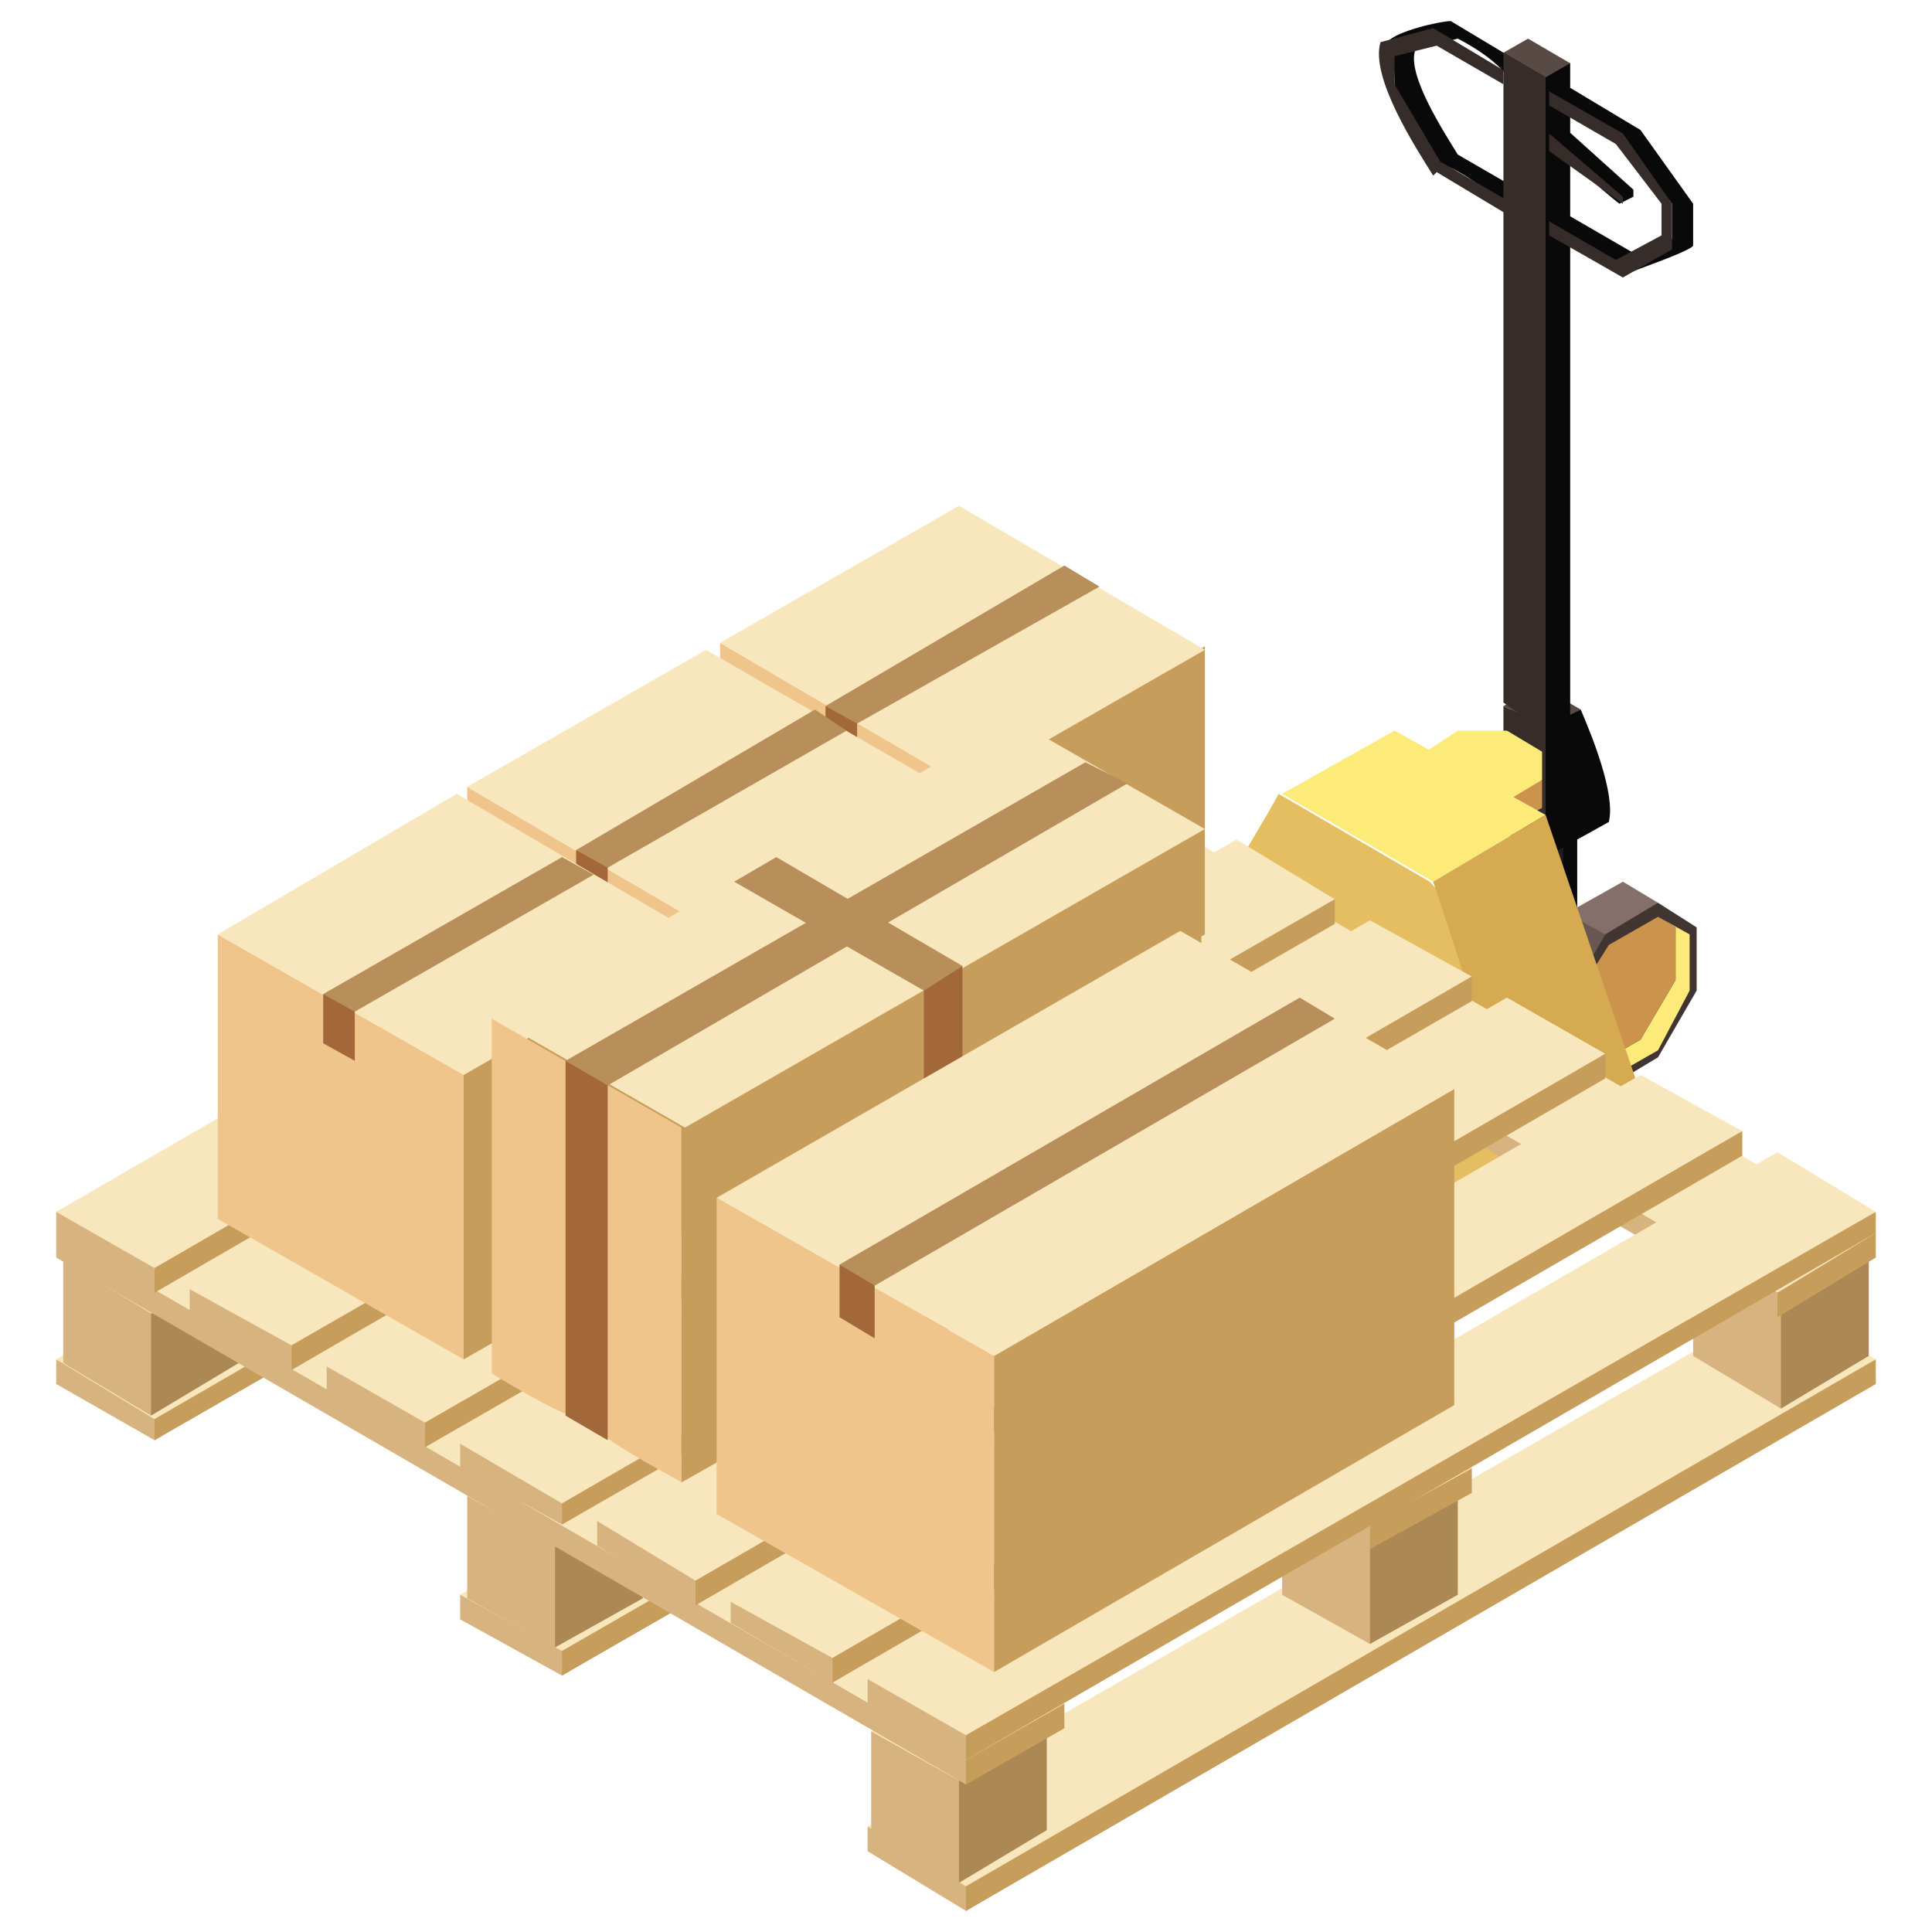 <?xml version="1.0" encoding="UTF-8"?><svg id="Ebene_1" xmlns="http://www.w3.org/2000/svg" viewBox="0 0 55 55"><defs><style>.cls-1{fill:#d7b37f;}.cls-1,.cls-2,.cls-3,.cls-4,.cls-5,.cls-6,.cls-7,.cls-8,.cls-9,.cls-10,.cls-11,.cls-12,.cls-13,.cls-14,.cls-15,.cls-16,.cls-17,.cls-18,.cls-19,.cls-20{stroke-width:0px;}.cls-2{fill:#846f6a;}.cls-3{fill:#f8e7bc;}.cls-4{fill:#403531;}.cls-5{fill:#fcea79;}.cls-6{fill:#695851;}.cls-7{fill:#f7dfaf;}.cls-8{fill:#b88f5b;}.cls-9{fill:#cc934c;}.cls-10{fill:#090909;}.cls-11{fill:#c79d5c;}.cls-12{fill:#d6aa51;}.cls-13{fill:#362d2a;}.cls-14{fill:#584a44;}.cls-15{fill:#221b1b;}.cls-16{fill:#a2683a;}.cls-17{fill:#efc58b;}.cls-18{fill:#554541;}.cls-19{fill:#ac8854;}.cls-20{fill:#e4be60;}</style></defs><polygon class="cls-10" points="44.9 23.3 44.9 26.6 44.5 26.9 44.4 23.5 44.9 23.3"/><polygon class="cls-15" points="44.5 23.6 44.5 26.9 44 26.9 43.5 23.3 44.5 23.6"/><polygon class="cls-13" points="44 23.6 44 26.9 43.5 26.6 43.5 23.3 44 23.6"/><path class="cls-14" d="m43.5,23v.3l.4.2c.3,0,.8,0,1-.2v-.3s-.4-.2-.4-.2h-.6l-.4.2Z"/><polygon class="cls-18" points="44.6 30.3 43.5 29.7 43.5 27.9 45.1 28.2 44.6 30.3"/><polygon class="cls-6" points="44.6 28.5 43.5 27.9 44.6 26 47.2 25.7 44.6 28.5"/><polygon class="cls-2" points="45.7 26.6 44.6 26 46.2 25.1 47.2 25.7 45.7 26.6"/><polygon class="cls-4" points="48.3 26.4 47.2 25.7 45.7 26.6 44.6 28.5 44.6 30.3 45.7 31 47.2 30.1 48.3 28.2 48.3 26.4"/><polygon class="cls-5" points="48.1 26.6 48.1 28.2 47.2 29.9 45.8 30.7 45.3 30.4 46.7 29.6 47.7 27.9 47.7 26.4 47.2 26.1 48.1 26.6"/><polygon class="cls-9" points="47.7 26.4 47.7 27.9 46.7 29.6 45.3 30.4 44.8 30.1 44.8 28.5 45.8 26.9 47.2 26.1 47.7 26.4"/><path class="cls-10" d="m41.1,4.7c.6.2,1.5.9,2,1.4l.3-.2v-.4l-1.9-1.1c-.3-.5-1.5-2.3-1.2-3l1.2-.3c.4.2,1.4.8,1.5,1.3l.3-.2v-.4l-2-1.2c-.3,0-1.6.3-1.8.6.2.3.2,1,.2,1.3,0,0,1.4,2.3,1.4,2.3Z"/><path class="cls-13" d="m40.9,4.9l2,1.2v-.4s-1.9-1.1-1.9-1.1l-1.3-2.2v-.8l1.2-.3,1.9,1.1v-.4l-2-1.2-1.5.4c-.3,1,1,3,1.5,3.8Z"/><path class="cls-10" d="m44,24.4l1.8-1c.2-.8-.5-2.5-.8-3.2h-2.1c0-.1,1.2,4.2,1.2,4.2Z"/><polygon class="cls-14" points="44 20.7 42.8 20.1 43.8 19.5 45 20.2 44 20.7"/><polygon class="cls-13" points="44 24.4 42.8 23.7 42.8 20.1 44 20.7 44 24.4"/><polygon class="cls-10" points="44 20.7 44.3 20.8 44.7 20.4 44.7 1.8 42.8 1.5 44 20.7"/><polygon class="cls-14" points="44 2.2 42.8 1.5 43.5 1.1 44.7 1.8 44 2.2"/><path class="cls-13" d="m44,20.7c-.3,0-.9-.5-1.2-.7V1.5l1.2.7v18.5Z"/><path class="cls-10" d="m46.5,5.6l-.4.2c-.5-.4-1.7-1.4-2-2l.4-.2,2,1.8v.2Z"/><polygon class="cls-13" points="46.2 5.8 44.1 4.3 44.1 3.8 46.2 5.6 46.2 5.8"/><path class="cls-10" d="m46.1,7.7l-1.9-1.4.4-.2,1.9,1.1,1.1-.4v-1s-1.3-1.7-1.3-1.7l-2-1.4.4-.2,2,1.2,1.5,2.1v1.2c-.2.2-1.7.7-1.9.8Z"/><polygon class="cls-13" points="46.2 7.9 44.1 6.7 44.1 6.3 46 7.4 47.3 6.7 47.3 5.8 46 4.1 44.1 3 44.1 2.6 46.2 3.8 47.6 5.8 47.6 7.1 46.2 7.9"/><polygon class="cls-9" points="43.9 23 42.7 23.6 42.7 22.5 43.9 22.2 43.9 23"/><polygon class="cls-5" points="43.9 22.2 43.9 21.4 42.9 20.8 41.5 20.8 40.6 21.4 40.6 22.2 41.5 22.8 42.9 22.8 43.9 22.2"/><path class="cls-20" d="m46.9,31.7l-3.3,3.3-10.1-5.8c-.6-1.1,2.4-5.6,2.9-6.6l4.3,2.5,6.1,6.6Z"/><polygon class="cls-5" points="44 23.2 39.7 20.8 36.5 22.6 40.8 25.1 44 23.2"/><path class="cls-9" d="m46.9,33.1v-1.4h-2.4c-.4.7-1,2.4-.8,3.3l3.3-1.9Z"/><polygon class="cls-12" points="46.9 31.7 44 23.2 40.8 25.1 43.6 33.6 46.9 31.7"/><polygon class="cls-1" points="1.6 39.4 1.6 38.7 30.3 25.4 4.4 41 1.6 39.4"/><polygon class="cls-3" points="4.4 40.4 1.6 38.7 27.5 23.8 30.3 25.4 4.4 40.4"/><polygon class="cls-11" points="4.4 41 4.4 40.4 30.3 25.4 30.3 26.1 4.4 41"/><polygon class="cls-19" points="6.8 35.9 6.8 38.8 4.3 40.3 1.8 35.9 6.8 35.9"/><polygon class="cls-7" points="4.3 37.4 1.8 35.9 4.3 34.5 6.8 35.9 4.3 37.4"/><polygon class="cls-1" points="4.3 37.4 4.3 40.3 1.8 38.8 1.8 35.9 4.3 37.4"/><polygon class="cls-19" points="18.5 29.2 18.5 32.1 16 33.5 13.5 29.2 18.5 29.2"/><polygon class="cls-7" points="16 30.6 13.5 29.2 16 27.7 18.5 29.2 16 30.6"/><polygon class="cls-1" points="16 30.6 16 33.5 13.5 32.1 13.5 29.2 16 30.6"/><polygon class="cls-19" points="30.2 22.4 30.2 25.3 27.7 26.7 25.2 22.4 30.2 22.4"/><polygon class="cls-7" points="27.7 23.9 25.2 22.4 27.7 21 30.2 22.4 27.7 23.9"/><polygon class="cls-1" points="27.7 23.9 27.7 26.7 25.2 25.3 25.2 22.4 27.7 23.9"/><polygon class="cls-1" points="13.1 46.1 13.1 45.4 41.9 32.1 16 47.7 13.1 46.1"/><polygon class="cls-3" points="16 47 13.1 45.4 39 30.4 41.9 32.1 16 47"/><polygon class="cls-11" points="16 47.7 16 47 41.9 32.1 41.9 32.8 16 47.7"/><polygon class="cls-19" points="18.3 42.6 18.3 45.5 15.8 46.9 13.3 42.6 18.3 42.6"/><polygon class="cls-7" points="15.8 44 13.3 42.6 15.8 41.2 18.3 42.6 15.8 44"/><polygon class="cls-1" points="15.8 44 15.8 46.9 13.3 45.5 13.3 42.6 15.8 44"/><polygon class="cls-19" points="30 35.8 30 38.7 27.5 40.2 25 35.8 30 35.8"/><polygon class="cls-7" points="27.5 37.3 25 35.8 27.5 34.4 30 35.8 27.5 37.3"/><polygon class="cls-1" points="27.5 37.3 27.5 40.2 25 38.7 25 35.8 27.5 37.3"/><polygon class="cls-19" points="41.7 29.1 41.7 32 39.2 33.4 36.7 29.1 41.7 29.1"/><polygon class="cls-7" points="39.2 30.5 36.7 29.1 39.2 27.6 41.7 29.1 39.2 30.5"/><polygon class="cls-1" points="39.2 30.5 39.2 33.4 36.7 32 36.7 29.1 39.2 30.5"/><polygon class="cls-1" points="24.7 52.7 24.7 52 53.4 38.7 27.5 54.4 24.7 52.7"/><polygon class="cls-3" points="27.5 53.7 24.7 52 50.6 37.1 53.4 38.7 27.5 53.7"/><polygon class="cls-11" points="27.5 54.4 27.5 53.7 53.4 38.7 53.4 39.4 27.5 54.4"/><polygon class="cls-19" points="29.8 49.3 29.8 52.1 27.3 53.6 24.8 49.3 29.8 49.3"/><polygon class="cls-7" points="27.3 50.7 24.8 49.3 27.3 47.8 29.8 49.3 27.3 50.7"/><polygon class="cls-1" points="27.3 50.7 27.3 53.6 24.8 52.1 24.8 49.3 27.3 50.7"/><polygon class="cls-19" points="41.5 42.5 41.5 45.4 39 46.8 36.5 42.5 41.5 42.5"/><polygon class="cls-7" points="39 43.9 36.5 42.5 39 41.1 41.5 42.5 39 43.9"/><polygon class="cls-1" points="39 43.9 39 46.8 36.5 45.4 36.5 42.5 39 43.9"/><polygon class="cls-19" points="53.2 35.7 53.2 38.6 50.7 40.1 48.2 35.7 53.2 35.7"/><polygon class="cls-7" points="50.7 37.2 48.2 35.7 50.7 34.3 53.2 35.7 50.7 37.2"/><polygon class="cls-1" points="50.7 37.2 50.7 40.1 48.2 38.6 48.2 35.7 50.7 37.2"/><polygon class="cls-11" points="30.3 49.2 30.3 48.5 1.6 35.1 27.5 50.8 30.3 49.2"/><polygon class="cls-3" points="27.5 50.1 30.3 48.5 4.4 33.5 1.6 35.1 27.5 50.1"/><polygon class="cls-1" points="27.5 50.8 27.5 50.1 1.6 35.1 1.6 35.8 27.5 50.8"/><polygon class="cls-11" points="41.9 42.5 41.9 41.8 13.1 28.5 39 44.1 41.9 42.5"/><polygon class="cls-3" points="39 43.4 41.9 41.8 16 26.9 13.1 28.5 39 43.4"/><polygon class="cls-1" points="39 44.1 39 43.4 13.1 28.5 13.1 29.2 39 44.1"/><polygon class="cls-11" points="53.4 35.8 53.4 35.1 24.7 21.8 50.6 37.5 53.4 35.8"/><polygon class="cls-3" points="50.6 36.8 53.4 35.1 27.5 20.2 24.7 21.8 50.6 36.8"/><polygon class="cls-1" points="50.6 37.5 50.6 36.8 24.7 21.8 24.7 22.5 50.6 37.5"/><polygon class="cls-1" points="1.6 35.1 1.6 34.5 30.3 21.1 4.4 36.8 1.6 35.1"/><polygon class="cls-3" points="4.4 36.1 1.6 34.5 27.5 19.5 30.3 21.1 4.4 36.1"/><polygon class="cls-11" points="4.4 36.8 4.4 36.1 30.3 21.1 30.3 21.8 4.4 36.8"/><polygon class="cls-1" points="5.4 37.4 5.4 36.7 34.2 23.4 8.3 39 5.4 37.4"/><polygon class="cls-3" points="8.3 38.3 5.4 36.7 31.3 21.7 34.2 23.4 8.3 38.3"/><polygon class="cls-11" points="8.3 39 8.3 38.3 34.2 23.4 34.2 24 8.3 39"/><polygon class="cls-1" points="9.3 39.6 9.3 38.9 38 25.6 12.1 41.2 9.3 39.6"/><polygon class="cls-3" points="12.1 40.5 9.3 38.9 35.2 23.9 38 25.6 12.1 40.5"/><polygon class="cls-11" points="12.1 41.2 12.1 40.5 38 25.6 38 26.3 12.1 41.2"/><polygon class="cls-1" points="13.1 41.8 13.1 41.1 41.9 27.8 16 43.4 13.1 41.8"/><polygon class="cls-3" points="16 42.8 13.1 41.1 39 26.2 41.9 27.8 16 42.8"/><polygon class="cls-11" points="16 43.4 16 42.8 41.9 27.8 41.9 28.5 16 43.4"/><polygon class="cls-1" points="17 44 17 43.3 45.7 30 19.8 45.7 17 44"/><polygon class="cls-3" points="19.8 45 17 43.3 42.9 28.4 45.7 30 19.8 45"/><polygon class="cls-11" points="19.8 45.7 19.8 45 45.7 30 45.7 30.7 19.8 45.7"/><polygon class="cls-1" points="20.8 46.2 20.8 45.6 49.6 32.2 23.7 47.9 20.8 46.2"/><polygon class="cls-3" points="23.7 47.2 20.8 45.6 46.7 30.6 49.6 32.2 23.7 47.2"/><polygon class="cls-11" points="23.7 47.9 23.7 47.2 49.6 32.2 49.6 32.9 23.7 47.9"/><polygon class="cls-1" points="24.7 48.5 24.7 47.8 53.4 34.5 27.5 50.1 24.7 48.5"/><polygon class="cls-3" points="27.5 49.4 24.7 47.8 50.6 32.8 53.4 34.5 27.5 49.4"/><polygon class="cls-11" points="27.5 50.1 27.5 49.4 53.4 34.5 53.4 35.1 27.5 50.1"/><polygon class="cls-17" points="27.5 22.4 20.5 18.3 20.5 26.4 27.5 30.5 27.5 22.4"/><polygon class="cls-11" points="34.3 26.6 27.5 30.5 27.5 22.4 34.3 18.4 34.3 26.6"/><polygon class="cls-3" points="27.3 14.4 34.3 18.5 27.5 22.4 20.5 18.3 27.3 14.4"/><polygon class="cls-8" points="24.4 20.6 24.1 20.7 23.5 20.1 30.3 16.1 31.3 16.7 24.4 20.6"/><polygon class="cls-16" points="24.4 21.9 23.5 21.4 23.5 20.1 24.4 20.6 24.4 21.9"/><polygon class="cls-17" points="20.3 26.5 13.3 22.4 13.3 30.5 20.3 34.6 20.3 26.5"/><polygon class="cls-11" points="27.1 30.7 20.3 34.6 20.3 26.5 27.2 22.5 27.1 30.7"/><polygon class="cls-3" points="20.1 18.5 27.2 22.6 20.3 26.5 13.3 22.4 20.1 18.5"/><polygon class="cls-8" points="17.3 24.7 16.9 24.8 16.4 24.2 23.2 20.2 24.1 20.8 17.3 24.7"/><polygon class="cls-16" points="17.3 26 16.4 25.5 16.4 24.2 17.3 24.7 17.3 26"/><polygon class="cls-17" points="13.2 30.6 6.2 26.6 6.2 34.7 13.2 38.7 13.2 30.6"/><polygon class="cls-11" points="20 34.8 13.2 38.7 13.2 30.6 20 26.7 20 34.8"/><polygon class="cls-3" points="13 22.6 20 26.7 13.2 30.6 6.2 26.6 13 22.6"/><polygon class="cls-8" points="10.1 28.8 9.8 28.9 9.2 28.3 16 24.4 16.9 24.9 10.1 28.8"/><polygon class="cls-16" points="10.1 30.2 9.2 29.7 9.2 28.3 10.1 28.8 10.1 30.2"/><path class="cls-17" d="m19.4,32.1l-5.4-3.1v10.1c.5.3,2.3,1.4,2.9,1.4,0,.4,2.2,1.5,2.5,1.7v-10.1Z"/><path class="cls-11" d="m34.2,33.7l-6.8,3.9h-.6c.4.2-7.2,4.5-7.4,4.6v-10.1l14.8-8.5v10.1Z"/><path class="cls-3" d="m28.9,20.5l5.4,3.1-14.8,8.5-5.4-3.1c.3,0,7.2-4.5,7.5-4-.2-.4,7-4.3,7.3-4.6Z"/><polygon class="cls-8" points="17.3 30.9 16.8 31 16.1 30.2 30.9 21.7 32.1 22.3 17.3 30.9"/><polygon class="cls-16" points="17.3 41 16.1 40.3 16.1 30.2 17.3 30.9 17.3 41"/><polygon class="cls-8" points="26.3 28.2 26.7 28.3 27.4 27.5 22.1 24.4 20.9 25.1 26.3 28.2"/><polygon class="cls-16" points="26.3 38.3 27.4 37.6 27.4 27.5 26.3 28.2 26.3 38.3"/><polygon class="cls-17" points="28.3 38.6 20.4 34.1 20.4 43.1 28.3 47.6 28.3 38.6"/><polygon class="cls-11" points="41.4 40 28.3 47.6 28.3 38.6 41.4 31 41.4 40"/><polygon class="cls-3" points="33.6 26.5 41.4 31 28.3 38.6 20.4 34.1 33.6 26.5"/><polygon class="cls-8" points="24.9 36.6 24.5 36.7 23.9 36 37 28.4 38 29 24.9 36.6"/><polygon class="cls-16" points="24.9 38.1 23.9 37.5 23.9 36 24.9 36.6 24.9 38.1"/></svg>